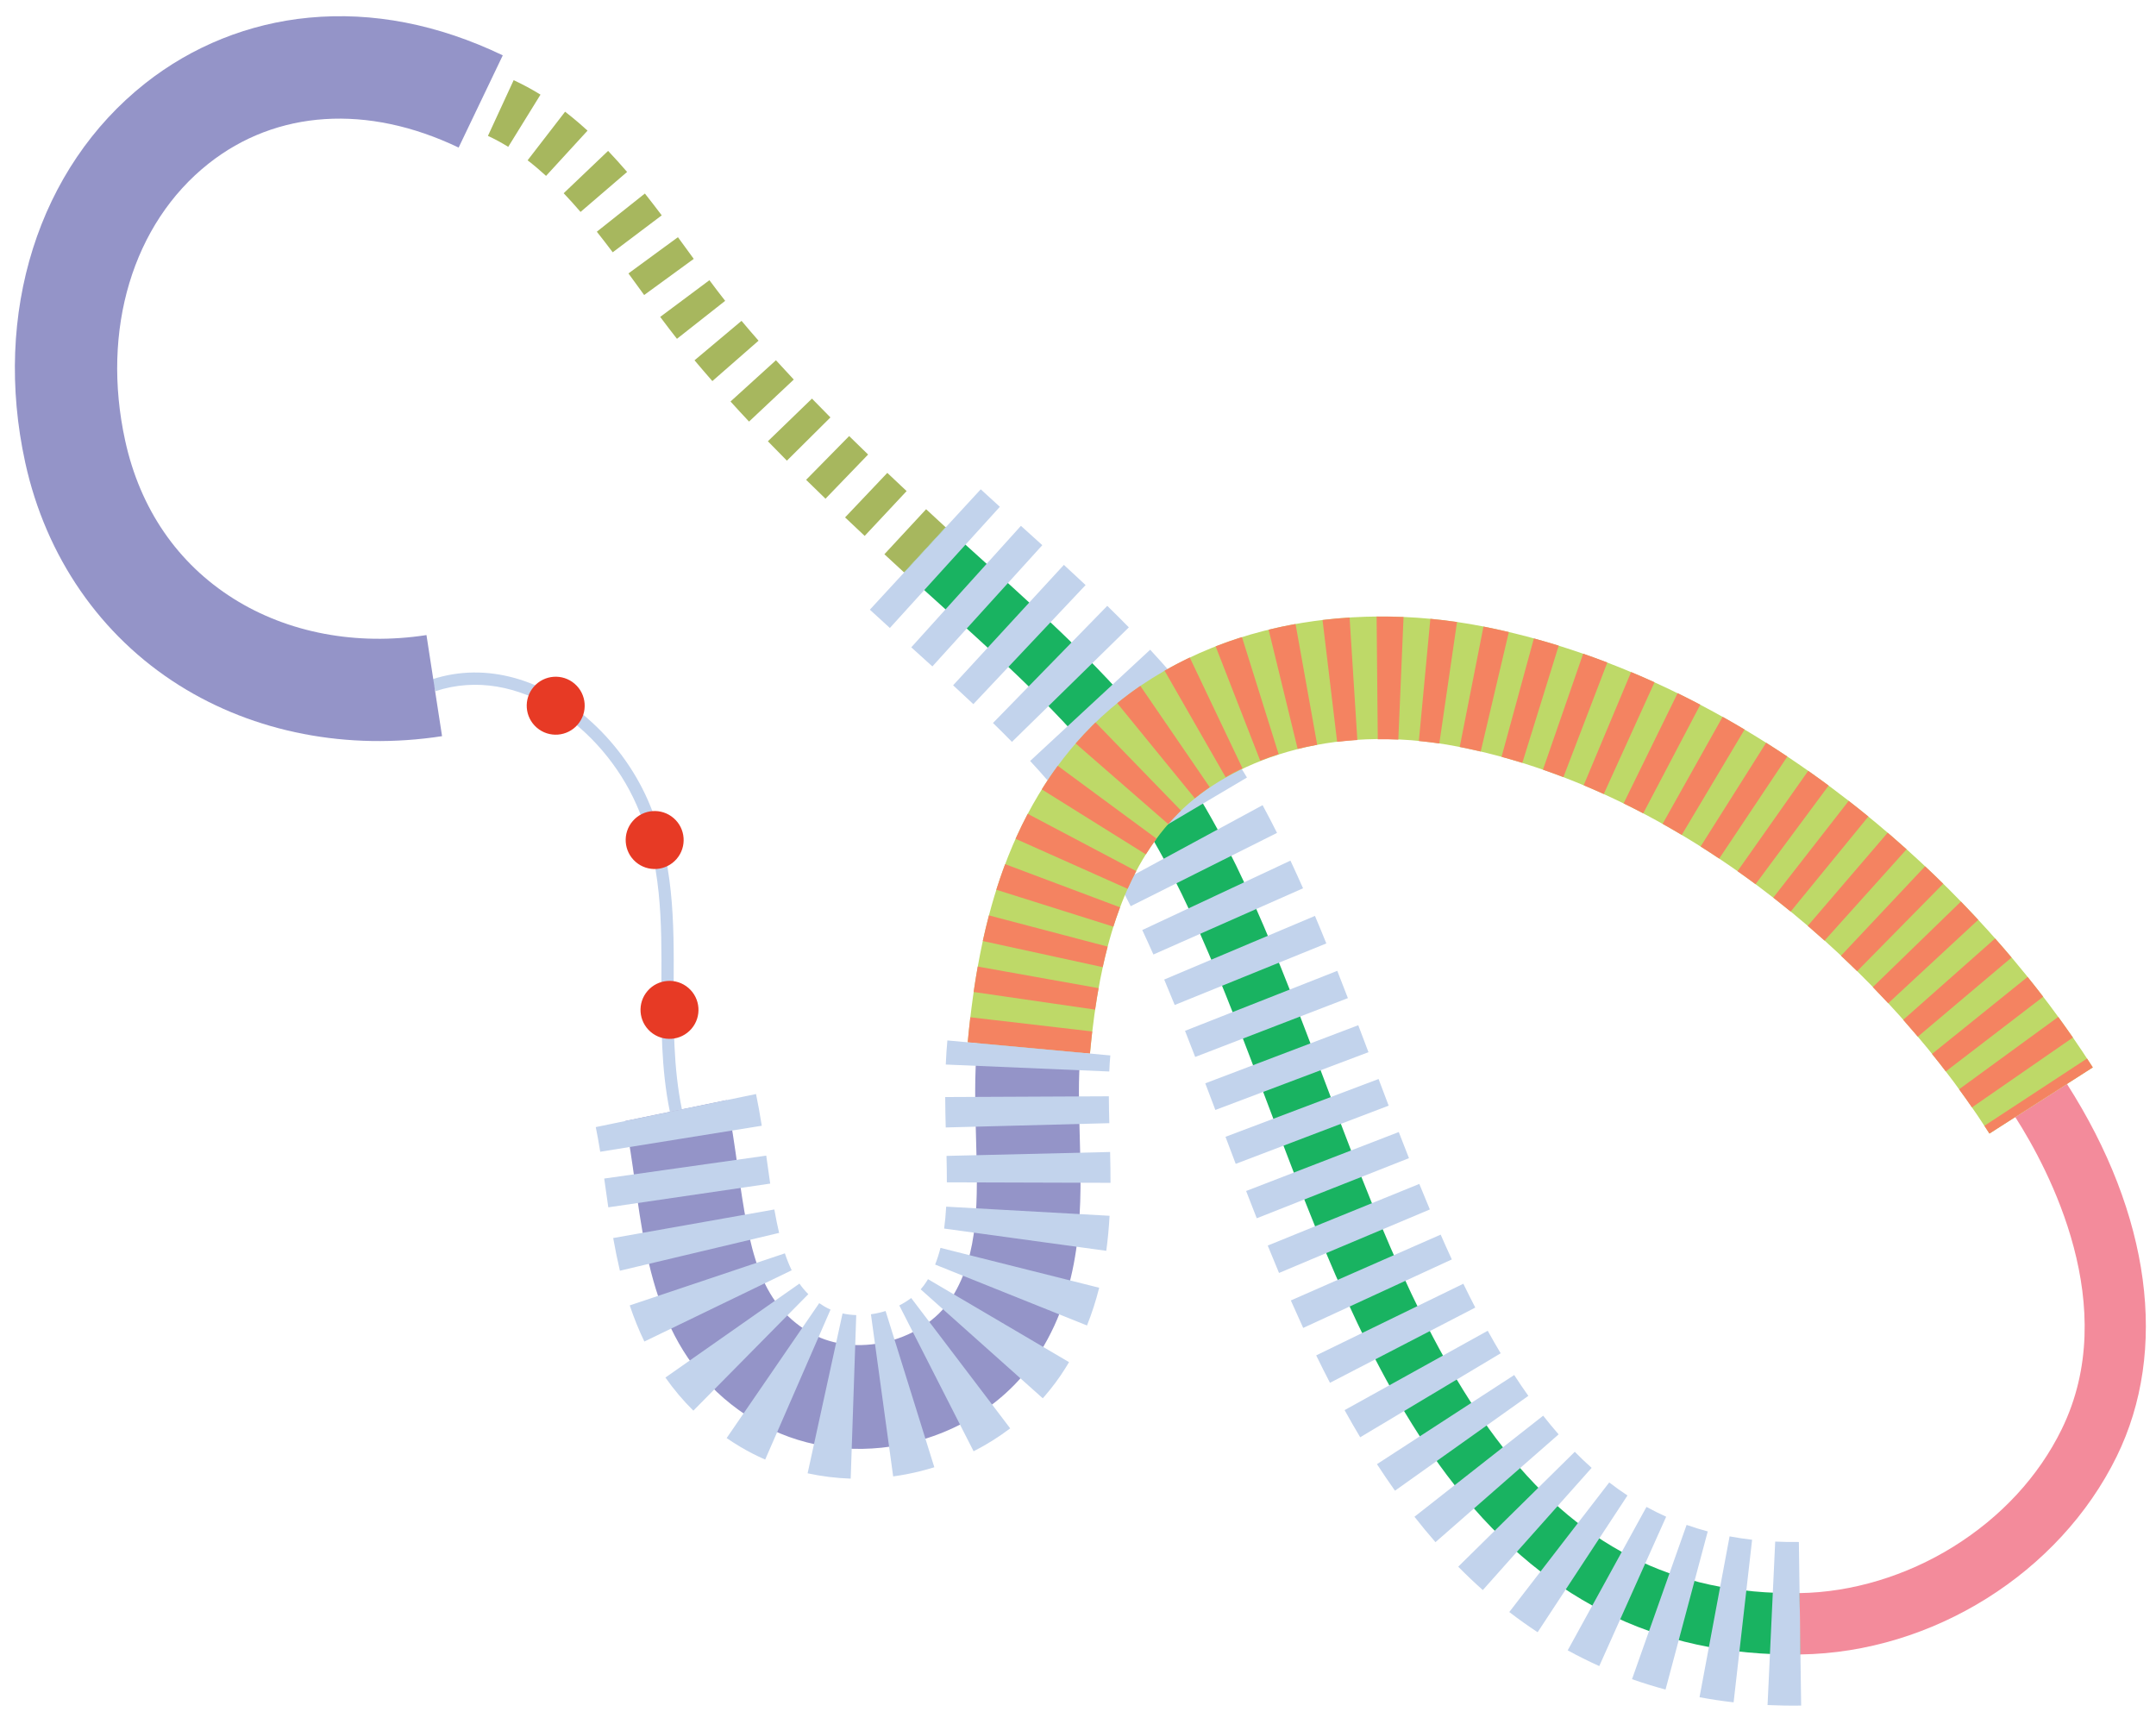 <?xml version="1.0" encoding="UTF-8"?>
<svg id="Layer_1" xmlns="http://www.w3.org/2000/svg" version="1.1" viewBox="0 0 1054 840">
  <!-- Generator: Adobe Illustrator 29.4.0, SVG Export Plug-In . SVG Version: 2.1.0 Build 152)  -->
  <defs>
    <style>
      .st0 {
        fill: #19b361;
      }

      .st1 {
        fill: #bed968;
      }

      .st2 {
        fill: #f38b9b;
      }

      .st3 {
        fill: #e73a25;
      }

      .st4 {
        fill: #a7b75e;
      }

      .st5 {
        fill: #9494c8;
      }

      .st6 {
        fill: #f48361;
      }

      .st7 {
        fill: #c2d3ec;
      }
    </style>
  </defs>
  <path class="st7" d="M287.1,351.08c12.6,10.89,22.9,24.85,29.51,39.81,13.01,29.5,12.87,60.06,12.73,89.62-.09,20.33-.19,41.34,4.02,61.76l-5.87,1.21c-4.34-21.04-4.24-42.38-4.15-63.01.14-30.25.27-58.84-12.22-87.17-16.61-37.67-57.89-68.69-98.23-55.43l-1.88-5.71c27.31-8.99,54.93.6,76.09,18.89h0Z"/>
  <path class="st0" d="M462.51,257.59c6.75,6.22,13.72,12.51,20.45,18.59,31.68,28.59,64.41,58.15,90.23,93.81,30.6,42.29,51.85,98.65,74.35,158.32,23.55,62.46,47.9,127.04,83.79,174.76,39.51,52.51,86.67,76.58,148.43,75.71l.42,29.99c-71.17,1-127.69-27.68-172.83-87.67-38.47-51.14-63.6-117.78-87.89-182.21-21.78-57.74-42.33-112.27-70.58-151.32-23.95-33.09-55.5-61.58-86.02-89.13-6.79-6.13-13.82-12.47-20.67-18.79l20.33-22.07h-.01Z"/>
  <path class="st5" d="M528.23,514.6c-1.17,12.71-.79,26.13-.39,40.36.95,33.64,2.03,71.76-19.46,106.16-14.48,23.18-39.23,39.65-67.89,45.17-25.17,4.85-50.39.74-71.04-11.56-46.55-27.76-53.17-74.94-59.01-116.58-1.48-10.55-2.88-20.51-4.86-30.13l49.7-10.25c2.31,11.2,3.89,22.45,5.42,33.32,5.63,40.14,10.33,65.48,34.76,80.05,9.93,5.93,22.52,7.82,35.45,5.32,14.65-2.83,27.53-11.14,34.47-22.23,13.36-21.39,12.62-47.55,11.77-77.84-.43-15.09-.87-30.7.58-46.43l50.53,4.65h-.02Z"/>
  <path class="st5" d="M245.8,27.04l-21.59,45.1c-44.5-21.3-89.07-18.44-122.29,7.87-36.97,29.28-52.59,81.16-40.73,135.38,7.29,33.34,25.62,60.06,53,77.27,26.62,16.74,60.11,23.06,94.3,17.79l7.62,49.42c-46.08,7.1-91.73-1.73-128.53-24.87-38.44-24.17-65.17-62.85-75.25-108.92C-3.63,153.05,18.8,82.05,70.88,40.82c23.07-18.26,50.78-29.39,80.13-32.18,31.2-2.96,63.09,3.23,94.78,18.41h0Z"/>
  <path class="st4" d="M283.26,60.33c1.32,1.14,2.64,2.32,3.97,3.53l-20.28,22.12c-3.02-2.77-6.05-5.33-9.02-7.62l18.33-23.75c2.33,1.8,4.69,3.72,7,5.72h0ZM297.28,73.76c3.03,3.19,6.16,6.65,9.29,10.29l-22.76,19.55c-2.8-3.26-5.57-6.34-8.25-9.14l21.72-20.7h0ZM264.23,46.26l-15.77,25.52c-3.27-2.02-6.6-3.82-9.92-5.35l12.57-27.24c4.41,2.04,8.82,4.41,13.11,7.06h0ZM315.27,94.61c2.61,3.29,5.31,6.78,8.23,10.66l-23.96,18.06c-2.78-3.68-5.31-6.97-7.77-10.06l23.49-18.66h0ZM331.42,115.95c1.74,2.38,3.46,4.74,5.18,7.1l2.55,3.5-24.24,17.67-2.56-3.52c-1.69-2.34-3.41-4.68-5.13-7.04l24.21-17.72h0ZM346.81,136.97c2.84,3.82,5.36,7.12,7.7,10.09l-23.57,18.56c-2.51-3.18-5.18-6.68-8.19-10.71l24.05-17.93h0ZM362.5,156.83c2.69,3.21,5.49,6.48,8.33,9.71l-22.58,19.75c-2.96-3.38-5.89-6.81-8.72-10.16l22.98-19.29h0ZM379.34,176.11c2.81,3.09,5.74,6.27,8.71,9.43l-21.87,20.54c-3.08-3.28-6.13-6.58-9.05-9.81l22.21-20.17ZM396.94,194.85c2.91,3.01,5.95,6.1,9.03,9.2l-21.28,21.14c-3.17-3.19-6.3-6.38-9.3-9.48l21.56-20.86h0ZM415.12,213.16c3.08,3.03,6.17,6.03,9.27,9.03l-20.83,21.6c-3.18-3.07-6.34-6.14-9.48-9.23l21.04-21.39h0ZM433.77,231.15c3.15,2.98,6.3,5.95,9.45,8.91l-20.5,21.91c-3.21-3-6.41-6.01-9.59-9.04l20.65-21.77h0ZM452.74,248.92c3.19,2.96,6.39,5.9,9.58,8.85l-20.32,22.08c-3.21-2.96-6.44-5.93-9.65-8.91l20.39-22h0Z"/>
  <path class="st7" d="M479.45,239.2c3.11,2.86,6.22,5.71,9.35,8.54l-53.77,59.24c-3.27-2.97-6.53-5.95-9.78-8.94l54.2-58.84h0ZM499.1,257.05l.86.78c3.2,2.89,6.4,5.78,9.59,8.67l-53.74,59.27c-3.15-2.85-6.31-5.7-9.46-8.56l-.86-.77,53.6-59.38h0ZM520.1,276.13c3.83,3.52,7.3,6.76,10.61,9.87l-54.87,58.21c-3.07-2.89-6.31-5.9-9.89-9.21l54.16-58.88h0ZM541.31,296.16c3.66,3.58,7.21,7.12,10.55,10.52l-57.15,55.98c-2.91-2.98-6.04-6.09-9.27-9.24l55.87-57.25ZM562.29,317.62c3.53,3.82,6.97,7.65,10.22,11.4l-60.44,52.41c-2.67-3.09-5.53-6.26-8.47-9.44l58.68-54.38h0ZM582.46,340.94c3.32,4.14,6.54,8.34,9.58,12.47l-64.49,47.34c-2.36-3.22-4.88-6.49-7.48-9.73l62.39-50.08h0ZM601.23,366.65c2.8,4.27,5.62,8.79,8.37,13.44l-68.84,40.74c-2.13-3.6-4.29-7.08-6.42-10.32l66.9-43.86h0ZM617.24,393.6c2.34,4.32,4.71,8.88,7.06,13.55l-71.54,35.83c-1.96-3.91-3.94-7.71-5.88-11.29l70.36-38.09ZM630.86,420.7c2.02,4.33,4.09,8.88,6.16,13.53l-73.16,32.37c-1.83-4.13-3.66-8.16-5.44-11.96l72.45-33.94h0ZM642.84,447.74c1.81,4.27,3.68,8.79,5.56,13.45l-74.12,30.09c-1.75-4.32-3.48-8.51-5.14-12.44l73.71-31.11h0ZM653.75,474.58c1.74,4.41,3.47,8.86,5.19,13.34l-74.65,28.76c-1.65-4.28-3.31-8.54-4.97-12.77l74.43-29.32h0ZM664.01,501.17c1.66,4.38,3.32,8.78,4.99,13.18l-74.85,28.24c-1.64-4.35-3.28-8.69-4.93-13.02l74.79-28.4h0ZM673.94,527.46c1.63,4.33,3.28,8.68,4.93,13.03l-74.77,28.45c-1.68-4.41-3.35-8.82-5-13.22l74.84-28.26h0ZM683.81,553.38c1.64,4.26,3.3,8.52,4.99,12.77l-74.41,29.39c-1.75-4.43-3.48-8.88-5.2-13.33l74.63-28.83h0ZM693.86,578.77c1.75,4.3,3.48,8.49,5.15,12.46l-73.73,31.04c-1.8-4.28-3.66-8.78-5.53-13.39l74.11-30.13h0ZM879.41,753.77l1.12,79.99c-5.52.08-11.05-.01-16.43-.26l3.74-79.91c3.76.17,7.65.24,11.56.19ZM704.3,603.54c1.83,4.17,3.66,8.26,5.45,12.12l-72.66,33.48c-1.98-4.3-4.01-8.82-6.04-13.43l73.24-32.17h0ZM715.38,627.55c1.94,3.99,3.91,7.9,5.84,11.64l-71.04,36.78c-2.24-4.32-4.5-8.83-6.73-13.4l71.93-35.02h0ZM856.55,752.69l-9.04,79.48c-5.61-.63-11.22-1.48-16.67-2.5l14.7-78.63c3.59.67,7.29,1.22,11.01,1.65ZM727.3,650.53c2.09,3.78,4.22,7.48,6.33,11.01l-68.67,41.05c-2.55-4.27-5.12-8.73-7.63-13.27l69.96-38.79h0ZM834.86,748.63l-20.63,77.29c-5.53-1.48-11.04-3.19-16.39-5.07l26.69-75.42c3.36,1.19,6.84,2.27,10.34,3.2h0ZM740.24,672.16c2.28,3.51,4.6,6.94,6.92,10.19l-65.2,46.36c-2.96-4.16-5.92-8.53-8.81-12.97l67.1-43.57h0ZM814.54,741.43l-32.71,73.01c-5.22-2.34-10.41-4.93-15.43-7.68l38.51-70.12c3.14,1.72,6.38,3.33,9.63,4.79h0ZM754.4,692.04c2.49,3.17,5.03,6.23,7.56,9.14l-60.2,52.69c-3.46-3.96-6.93-8.14-10.28-12.42l62.92-49.4h0ZM795.63,731.04l-43.93,66.86c-4.68-3.08-9.35-6.4-13.86-9.87l48.86-63.35c2.92,2.25,5.93,4.4,8.93,6.37h0ZM769.86,709.7c2.7,2.75,5.48,5.39,8.24,7.85l-53.2,59.74c-4.06-3.61-8.1-7.46-12.02-11.43l56.97-56.15h0Z"/>
  <path class="st2" d="M1010.47,529.88c40.87,63.86,49.74,130.22,24.33,182.06-27.94,57-90.07,95.91-154.62,96.82l-.42-29.99c25.51-.36,52.18-8.4,75.1-22.64,23.4-14.54,41.73-34.38,53-57.38,29.38-59.95-6.06-126.75-22.66-152.69l25.27-16.18h0Z"/>
  <path class="st1" d="M924.59,408.57c38.28,33.08,71.94,71.7,98.52,113.22l-50.53,32.35c-29.25-45.7-68.28-87.48-112.86-120.81-46.92-35.08-97.58-58.69-146.52-68.27-64.49-12.62-113.01,8.37-136.91,32.22-13.34,13.32-23.37,30.21-30.65,51.65-6.19,18.2-10.37,39.82-12.79,66.09l-59.75-5.49c2.86-31.03,7.99-57.17,15.72-79.91,10.18-29.93,25.34-55.1,45.07-74.8,23.52-23.49,54.86-40.08,90.62-48.01,31.72-7.03,66.36-7.25,100.2-.64,57.72,11.3,116.83,38.65,170.92,79.1,9.9,7.4,19.57,15.18,28.95,23.29h.01Z"/>
  <path class="st6" d="M924.4,408.42c2.56,2.22,5.14,4.48,7.66,6.75l-40.1,44.64c-2.23-2.01-4.52-4.02-6.8-5.99l-1.41-1.22,39.07-45.54,1.57,1.36h0ZM913.38,399.16l-37.98,46.45c-2.81-2.3-5.67-4.59-8.51-6.8l36.88-47.32c3.21,2.5,6.45,5.08,9.62,7.68h0ZM941.12,423.49c2.97,2.79,5.95,5.66,8.85,8.52l-42.09,42.76c-2.58-2.55-5.23-5.09-7.88-7.57l41.11-43.7h0ZM893.96,384.03l-35.73,48.2c-2.91-2.16-5.87-4.29-8.81-6.37l34.56-49.05c3.33,2.35,6.69,4.78,9.99,7.22h0ZM958.62,440.73c2.84,2.93,5.68,5.92,8.46,8.92l-44,40.79c-2.47-2.66-5-5.32-7.51-7.92l43.05-41.79h0ZM873.78,369.82l-33.32,49.89c-3-2-6.06-4-9.09-5.91l32.04-50.72c3.46,2.18,6.94,4.45,10.37,6.74h0ZM975.34,458.76c2.71,3.06,5.42,6.19,8.05,9.31l-45.84,38.71c-2.33-2.76-4.73-5.53-7.13-8.25l44.93-39.77h-.01ZM852.87,356.61l-30.72,51.53c-3.08-1.84-6.23-3.65-9.35-5.41l29.34-52.33c3.59,2.01,7.19,4.1,10.73,6.21h0ZM991.23,477.56c2.57,3.19,5.13,6.45,7.62,9.69l-47.61,36.51c-2.19-2.86-4.46-5.74-6.73-8.56l46.72-37.64h0ZM831.22,344.48l-27.9,53.11c-3.18-1.67-6.41-3.3-9.59-4.87l26.4-53.88c3.68,1.81,7.42,3.7,11.1,5.63h0ZM1006.22,497.13c2.43,3.33,4.83,6.71,7.15,10.06l-49.34,34.15c-2.04-2.96-4.16-5.94-6.3-8.86l48.48-35.36h0ZM808.84,333.52l-24.82,54.63c-3.26-1.48-6.56-2.92-9.81-4.29l23.19-55.34c3.8,1.59,7.65,3.27,11.45,5h0ZM1020.29,517.45c.95,1.44,1.88,2.9,2.81,4.35l-50.53,32.34c-.81-1.27-1.63-2.53-2.46-3.81l50.18-32.89h0ZM785.76,323.86l-21.46,56.03c-3.33-1.27-6.69-2.5-10-3.65l19.66-56.69c3.91,1.35,7.88,2.8,11.8,4.3h0ZM762,315.62l-17.78,57.3c-3.37-1.05-6.78-2.04-10.16-2.96l15.81-57.88c4.02,1.1,8.09,2.29,12.12,3.53ZM737.62,308.97l-13.75,58.4c-3.4-.8-6.86-1.56-10.26-2.22l11.61-58.86c4.12.81,8.29,1.72,12.41,2.69h0ZM712.29,304.06l-8.65,59.38c-3.31-.48-6.68-.88-10.01-1.2l5.63-59.74c4.34.41,8.72.93,13.03,1.56ZM686.15,301.6l-2.56,59.95c-3.35-.15-6.73-.2-10.04-.16l-.57-59.99c4.36-.04,8.79.03,13.17.22h0ZM659.77,301.87l3.8,59.88c-3.32.21-6.64.51-9.89.9l-7.13-59.57c4.35-.52,8.79-.92,13.22-1.21h0ZM633.35,305.04l10.58,59.05c-3.22.57-6.43,1.25-9.55,2.01l-14.19-58.3c4.3-1.05,8.73-1.98,13.16-2.77h0ZM607.16,311.43l17.93,57.26c-3.06.95-6.09,2.02-9.01,3.16l-21.8-55.9c4.19-1.64,8.53-3.15,12.88-4.52ZM581.63,321.41l25.78,54.17c-2.82,1.34-5.6,2.8-8.25,4.32l-29.84-52.05c3.97-2.27,8.11-4.44,12.31-6.44ZM557.47,335.29l33.91,49.5c-2.5,1.72-4.96,3.55-7.28,5.44l-37.92-46.49c3.61-2.94,7.41-5.79,11.3-8.45ZM535.58,353.16l41.77,43.08c-.36.35-.71.7-1.07,1.06-1.77,1.77-3.51,3.64-5.17,5.54l-45.25-39.41c2.57-2.95,5.27-5.84,8.02-8.6.56-.56,1.12-1.12,1.69-1.67h0ZM565.39,409.97c-1.81,2.46-3.56,5.04-5.21,7.68l-50.89-31.77c2.46-3.95,5.09-7.82,7.81-11.52l48.29,35.6h0ZM555.47,425.84c-1.46,2.77-2.87,5.68-4.2,8.65l-54.79-24.45c1.87-4.18,3.86-8.29,5.94-12.22l53.05,28.02ZM547.55,443.55c-.66,1.76-1.31,3.56-1.93,5.38-.46,1.34-.9,2.69-1.33,4.05l-57.22-18.04c.56-1.78,1.14-3.55,1.74-5.32.82-2.42,1.69-4.84,2.57-7.19l56.17,21.11h0ZM541.49,462.74c-.85,3.23-1.66,6.62-2.41,10.04l-58.63-12.77c.93-4.26,1.94-8.47,3.01-12.53l58.02,15.26h0ZM537.05,483.06c-.6,3.38-1.17,6.91-1.7,10.48l-59.37-8.62c.61-4.23,1.29-8.4,2-12.43l59.06,10.56h0ZM533.96,504.21c-.41,3.47-.78,7.11-1.13,10.82l-59.75-5.49c.38-4.19.81-8.31,1.28-12.26l59.6,6.94Z"/>
  <path class="st7" d="M542.8,515.95c-.23,2.45-.4,5.08-.51,7.84l-79.93-3.4c.17-4.07.44-8.03.78-11.78l79.66,7.33h0ZM542.08,535.91c.02,4.63.13,9.24.23,13.14l-79.97,2.1c-.11-4.08-.24-9.45-.26-14.87l80-.37h0ZM542.7,563.14c.14,5.88.2,10.67.19,15.07l-80-.24c0-3.67-.03-7.77-.16-12.92l79.98-1.91ZM542.44,594.31c-.34,6.07-.87,11.68-1.62,17.14l-79.26-10.88c.45-3.31.79-6.81,1-10.71l79.87,4.46h0ZM537.36,629.49c-1.6,6.38-3.61,12.58-5.96,18.46l-74.25-29.78c1.01-2.53,1.89-5.28,2.62-8.16l77.59,19.49h0ZM522.61,665.88c-.59,1-1.19,1.99-1.81,2.98-2.91,4.67-6.24,9.16-9.87,13.37-.38.44-.76.88-1.15,1.31l-59.69-53.26.31-.36c.95-1.1,1.81-2.26,2.56-3.45.24-.39.47-.78.7-1.16l68.95,40.56h0ZM369.6,534.81c.98,4.73,1.9,9.81,2.81,15.5l-78.98,12.71c-.73-4.53-1.44-8.47-2.18-12.05l78.36-16.16ZM374.59,564.91l.58,4.12c.45,3.19.9,6.38,1.36,9.56l-79.15,11.6c-.49-3.33-.95-6.68-1.43-10.03l-.57-4.04,79.21-11.2h0ZM445.46,634.53l48.39,63.71c-5.55,4.22-11.57,7.99-17.89,11.2l-36.32-71.29c2.08-1.07,4.04-2.29,5.82-3.63ZM378.55,591.24c.76,4.28,1.52,8.01,2.33,11.45l-77.83,18.49c-1.17-4.95-2.24-10.17-3.28-15.98l78.77-13.96h0ZM432.94,640.88l23.82,76.37c-4.41,1.37-8.95,2.52-13.49,3.39-2.19.42-4.42.79-6.63,1.09l-10.87-79.26c.78-.11,1.58-.24,2.35-.38,1.62-.32,3.25-.72,4.83-1.21h0ZM383.7,612.68c1.01,3.03,2.14,5.81,3.33,8.28l-72.02,34.83c-2.66-5.5-5.07-11.44-7.15-17.66l75.85-25.45h0ZM418.59,642.86l-2.71,79.96c-7.12-.25-14.2-1.12-21.06-2.61l17.08-78.15c2.13.47,4.39.74,6.69.82h0ZM406.03,640.16l-31.96,73.34c-4.17-1.82-8.24-3.91-12.12-6.21-2.3-1.37-4.56-2.82-6.72-4.3l45.26-65.96c.78.54,1.61,1.06,2.45,1.57.98.58,2.01,1.12,3.09,1.58h0ZM390.82,627.48c1.33,1.9,2.76,3.59,4.35,5.16l-56.21,56.94c-5-4.93-9.59-10.38-13.66-16.18l65.51-45.92h0Z"/>
  <circle class="st3" cx="327.29" cy="493.7" r="14.17" transform="translate(-260.25 418.52) rotate(-49.17)"/>
  <circle class="st3" cx="320.04" cy="410.66" r="14.17" transform="translate(-199.93 384.3) rotate(-49.17)"/>
  <circle class="st3" cx="271.67" cy="345" r="14.17" transform="translate(-167 324.97) rotate(-49.17)"/>
</svg>